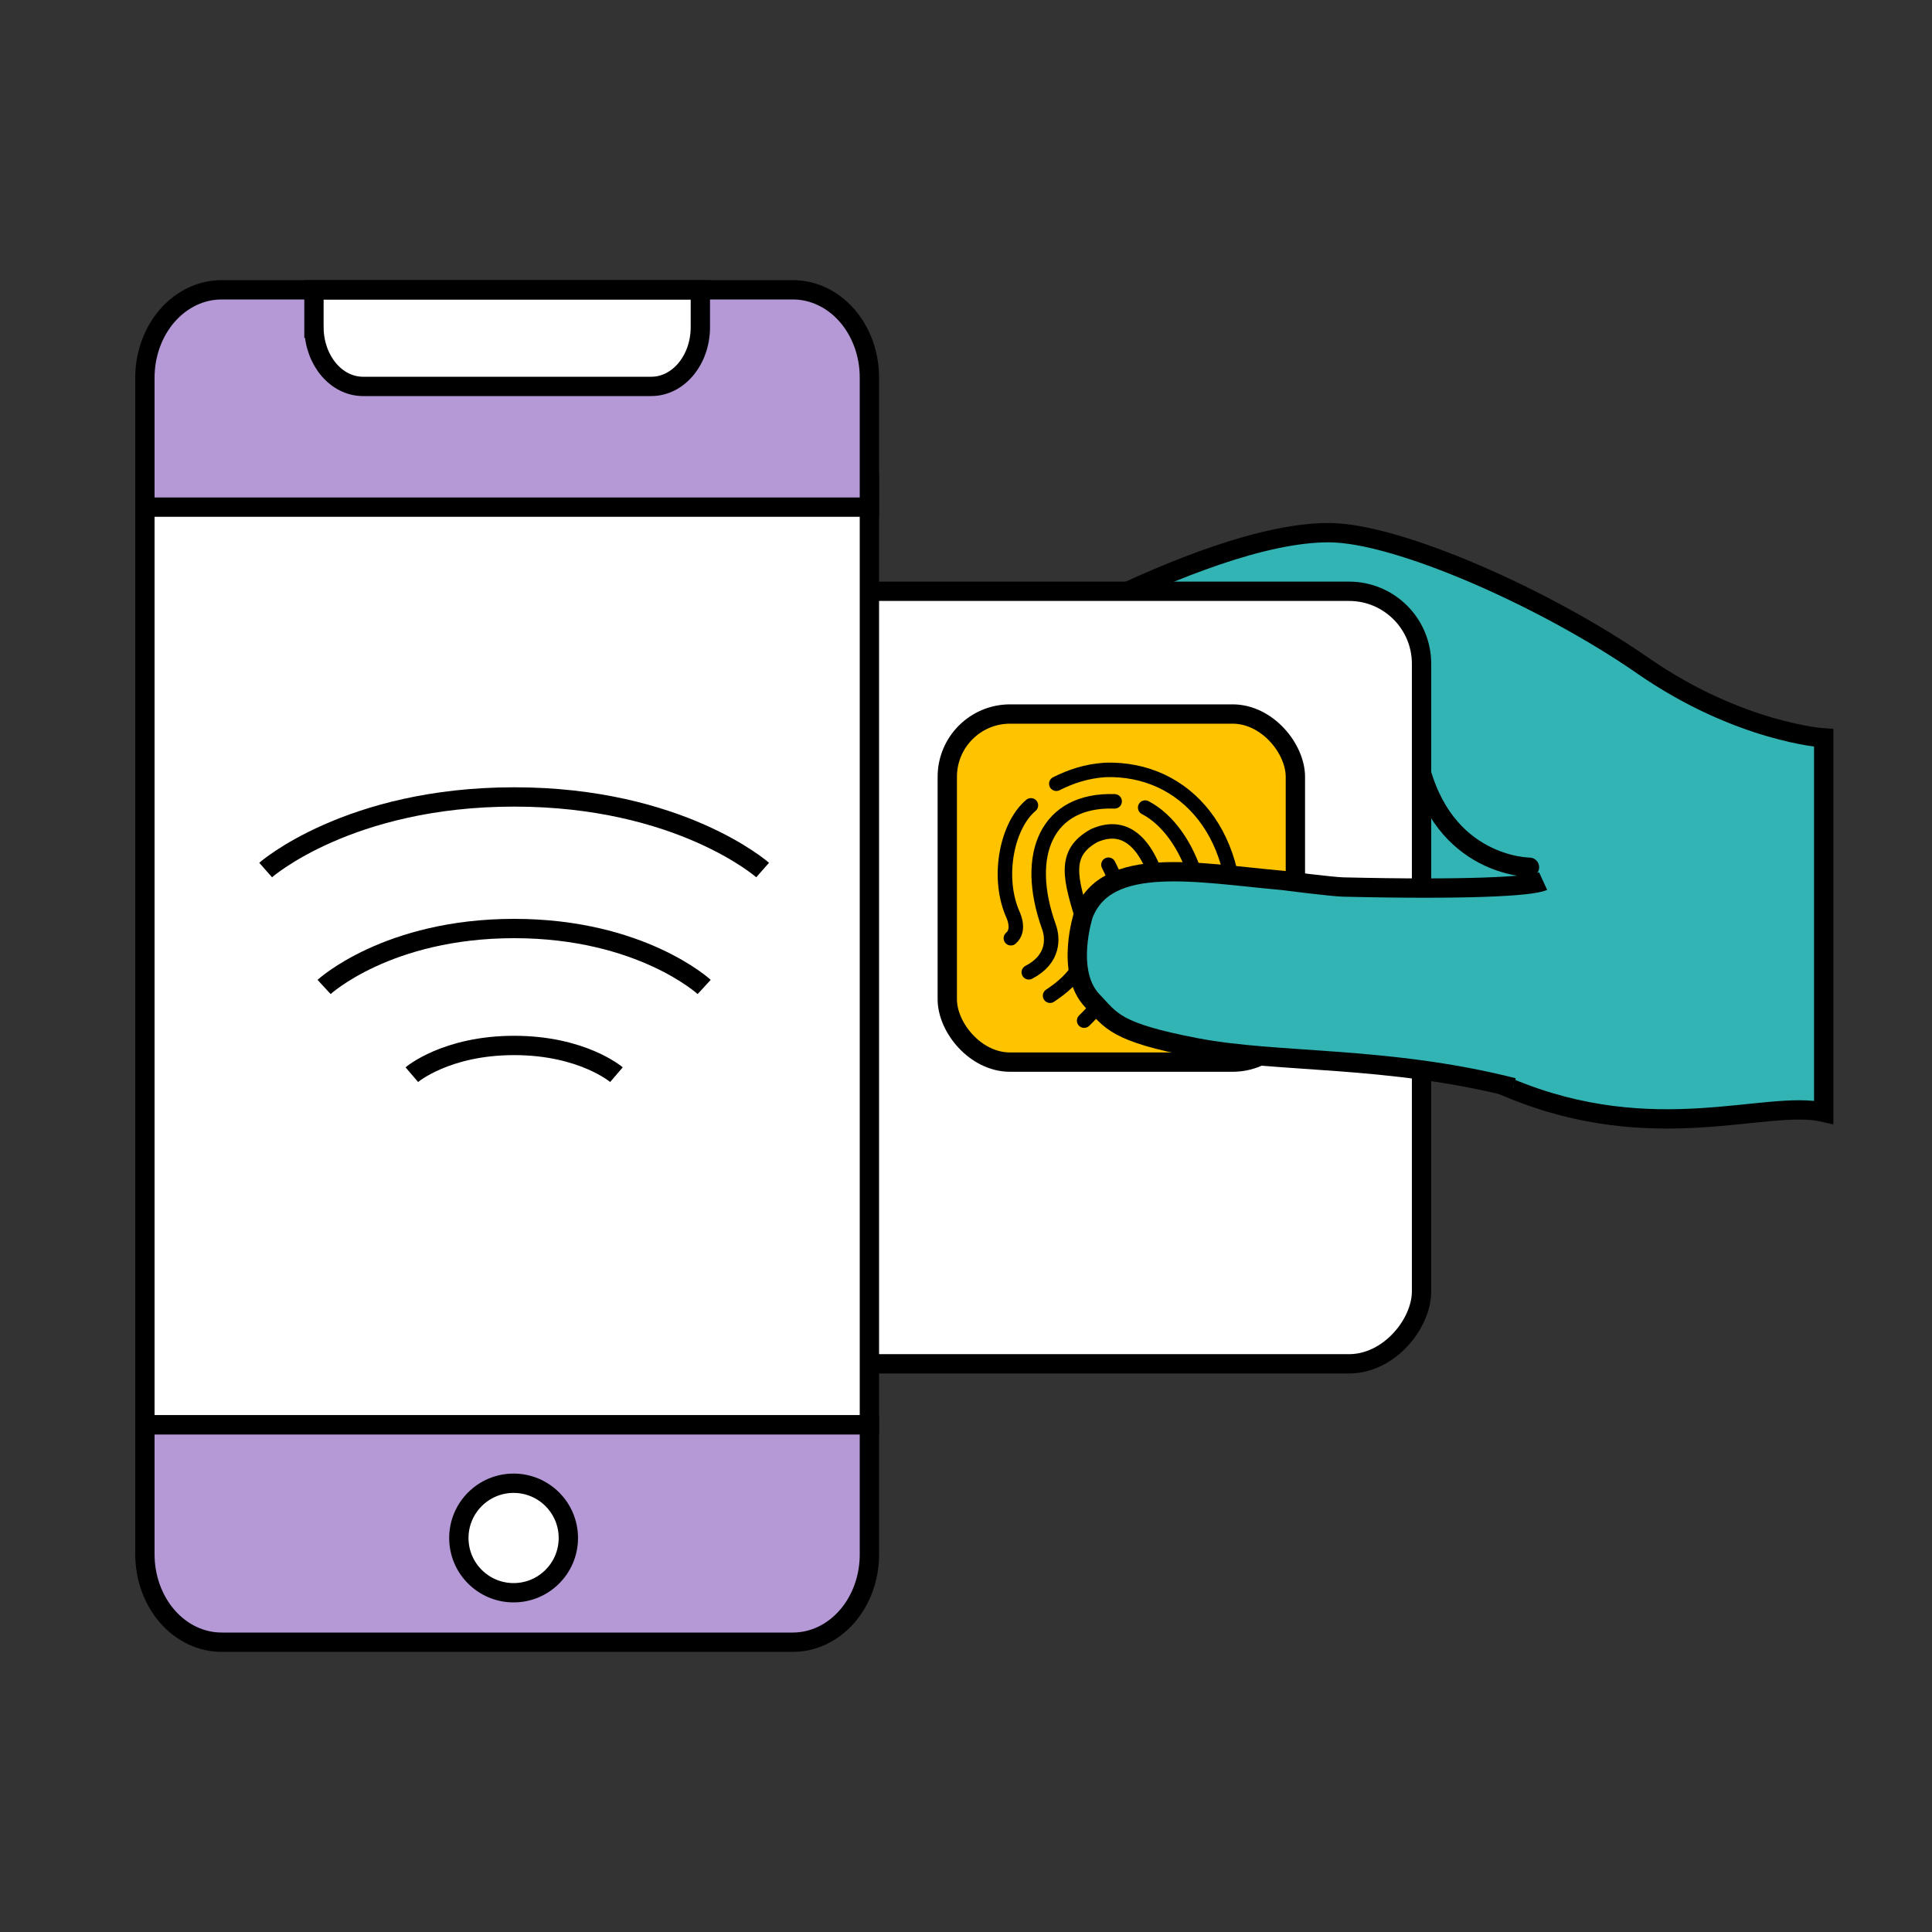 <svg width="80" height="80" viewBox="0 0 80 80" fill="none" xmlns="http://www.w3.org/2000/svg">
  <rect x="0" y="0" width="80" height="80" fill="#333333" stroke="none"/>
  <path d="M50.288 41.068s6.228 1.488 12.228 3.988 10.627.455 13 1v-15.5s-3.5-.225-7.5-3c-3.999-2.774-10.143-5.5-13-5.5-5.402 0-15 6-15 6l6.403 5.028 3.644 4.16c-.261.643.224 3.824.224 3.824Z" fill="#32B4B4" stroke="#000" stroke-width=".8"/>
  <path d="M63.332 35.91s-3.585 0-4.59-4.353" stroke="#000" stroke-width=".8" stroke-linecap="round" stroke-linejoin="round"/>
  <rect width="44.863" height="31.989" rx="3" transform="matrix(-1 0 0 1 58.863 24.484)" fill="#fff" stroke="#000" stroke-width=".8"/>
  <rect x="39.225" y="29.566" width="14.414" height="14.414" rx="2.6" fill="#FFC300" stroke="#000" stroke-width=".8"/>
  <path d="M48.19 38.988c-.074 1.402-.572 2.44-1.264 3.205M42.688 33.348c-.973.816-1.407 2.882-.789 4.418.037.088.374.729-.041 1.084M51.077 39.034c.498-4.358-1.946-7.264-5.318-7.153-.788.055-1.42.272-2.02.572M45.898 35.806c1.028 2.01 1.139 4.39-1.006 6.457" stroke="#000" stroke-width=".6" stroke-miterlimit="10" stroke-linecap="round"/>
  <path d="M48.245 37.863c-.037-.235-.549-4.322-2.942-3.26-1.3.723-1.001 1.756-.415 3.62.346 1.462-.37 2.32-1.407 3.007" stroke="#000" stroke-width=".6" stroke-miterlimit="10" stroke-linecap="round"/>
  <path d="M42.6 40.261c1.06-.549 1-1.42.835-1.882-1.08-3.007-.079-5.294 2.72-5.197M49.421 40.593c1.06-2.767-.11-6.17-2.002-7.153" stroke="#000" stroke-width=".6" stroke-miterlimit="10" stroke-linecap="round"/>
  <path d="M63.897 36.484c-.49.226-3.242.366-8.288.245-.46-.011-2.492-.272-2.492-.272-3.543-.317-7.307-1.075-8.255 1.416 0 0-.771 2.369.37 3.567.798.836.93 1.301 4.317 1.947 3.386.646 7.863.321 13.115 1.648" fill="#32B4B4"/>
  <path d="M63.897 36.484c-.49.226-3.242.366-8.288.245-.46-.011-2.492-.272-2.492-.272-3.543-.317-7.307-1.075-8.255 1.416 0 0-.771 2.369.37 3.567.798.836.93 1.301 4.317 1.947 3.386.646 7.863.321 13.115 1.648" stroke="#000" stroke-width=".8"/>
  <path d="M36 20v39H6V20h30Z" fill="#fff" stroke="#000" stroke-width=".8"/>
  <path d="M36 15.639V21H6v-5.361c0-.967.336-1.894.933-2.576.597-.683 1.407-1.065 2.25-1.063h23.641c.843-.002 1.652.38 2.248 1.063.596.683.93 1.61.928 2.576Z" fill="#B499D6"/>
  <path d="M13 13.591V12h16v1.591c-.02 1.338-.924 2.41-2.032 2.409H15.01c-1.099-.014-1.989-1.082-2.009-2.409Z" fill="#fff" stroke="#000" stroke-width=".8"/>
  <path d="M36 59v5.361c.002.966-.332 1.893-.928 2.576-.596.683-1.405 1.065-2.248 1.063H9.184c-.844.002-1.654-.38-2.251-1.063-.597-.682-.933-1.61-.933-2.576V59h30Z" fill="#B499D6"/>
  <circle cx="21.267" cy="63.685" r="2.267" fill="#fff" stroke="#000" stroke-width=".8"/>
  <path clip-rule="evenodd" d="M36 15.639V21H6v-5.361c0-.967.336-1.894.933-2.576.597-.683 1.407-1.065 2.25-1.063h23.641c.843-.002 1.652.38 2.248 1.063.596.683.93 1.61.928 2.576ZM36 59v5.361c.002.966-.332 1.893-.928 2.576-.596.683-1.405 1.065-2.248 1.063H9.184c-.844.002-1.654-.38-2.251-1.063-.597-.682-.933-1.61-.933-2.576V59h30Z" stroke="#000" stroke-width=".8"/>
  <path d="M17.053 44.5s1.412-1.21 4.237-1.21c2.824 0 4.236 1.21 4.236 1.21M13.42 40.868s2.624-2.42 7.87-2.42c5.245 0 7.868 2.42 7.868 2.42M11 36.026S14.43 33 21.29 33c6.86 0 10.289 3.026 10.289 3.026" stroke="#000" stroke-width=".8"/>
</svg>